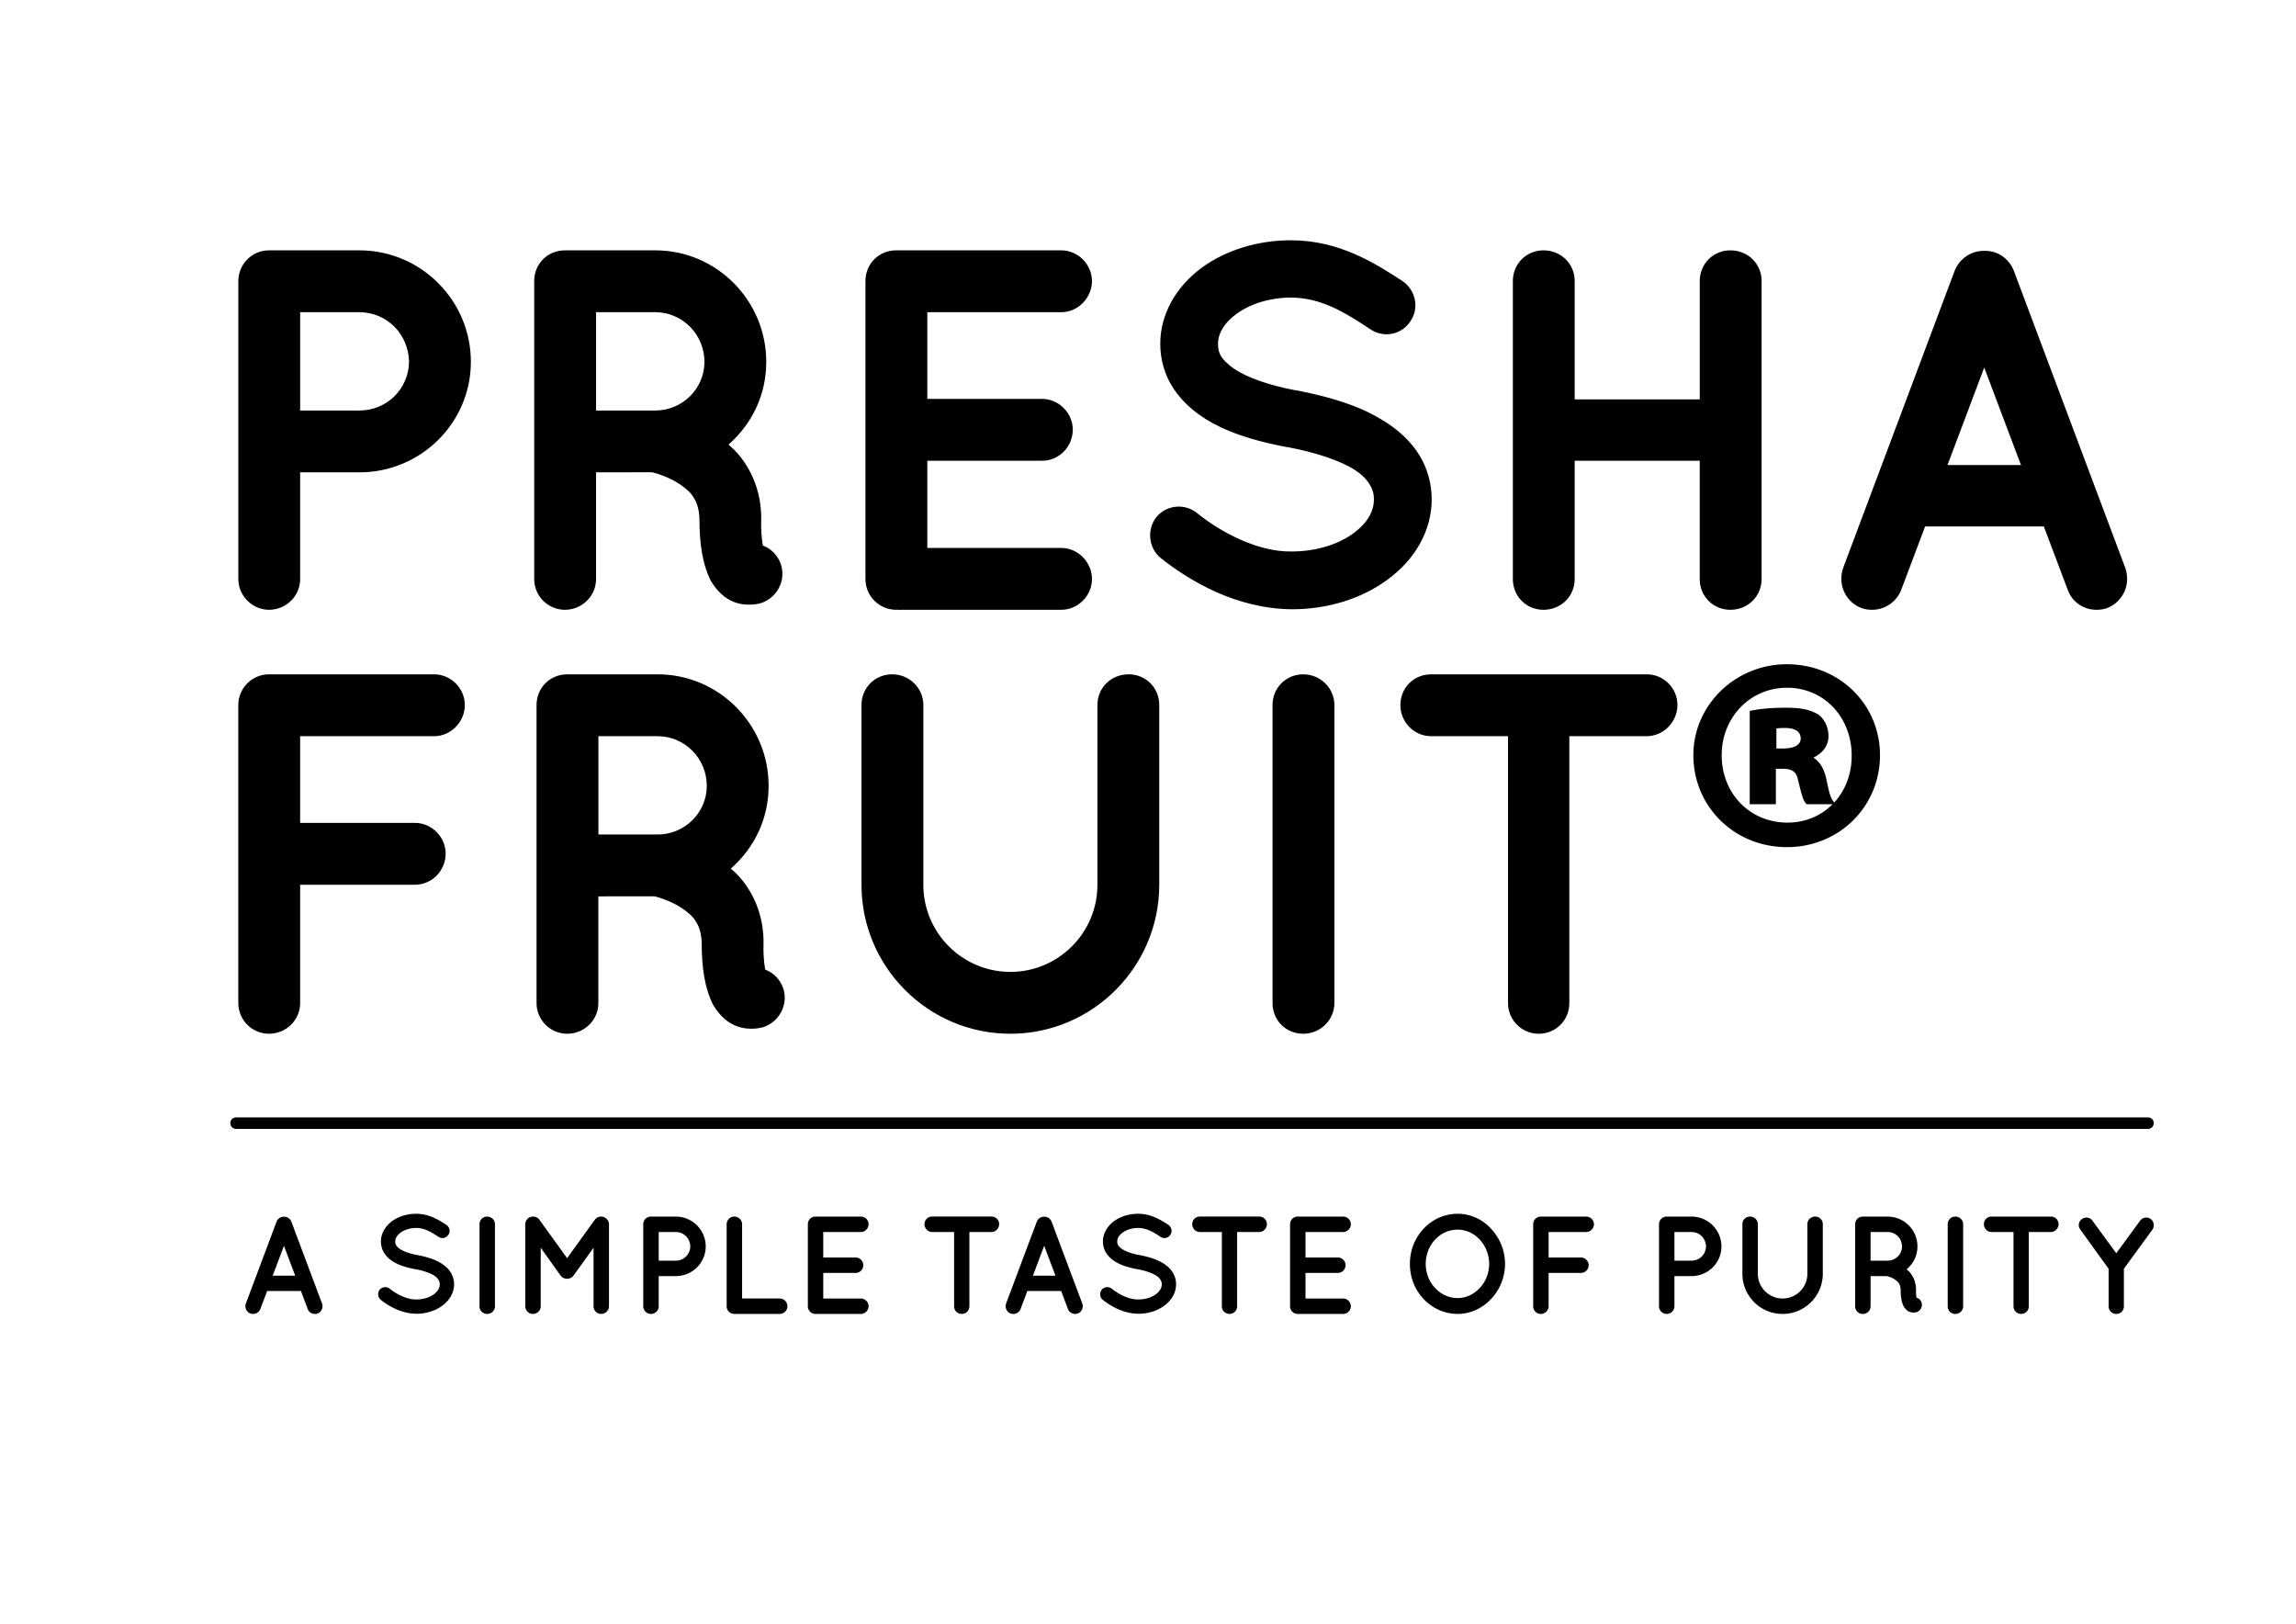 <svg xmlns="http://www.w3.org/2000/svg" viewBox="0 0 841.89 595.28"><path d="M787.63 413.87H86.57a2.11 2.11 0 010-4.22h701.06a2.11 2.11 0 010 4.22zm-75.06-242.31l15-39.82 15.01 39.82h-30.01zm46.67 44.45c1.49 4.07 5.37 6.48 9.45 6.48 1.3 0 2.6-.19 3.52-.56 5.37-2.04 7.96-7.96 6.11-13.33L737.39 99.51c-1.67-4.07-5.56-6.67-9.82-6.48-4.07-.19-8.15 2.41-9.82 6.48L676.82 208.6c-1.85 5.37.74 11.29 6.12 13.33 1.11.37 2.22.56 3.52.56 4.07 0 7.96-2.41 9.63-6.48l9.08-24.08h45.01l9.06 24.08zm-193.27 6.49c5.74 0 10.37-4.44 10.37-10.19v-44.45h47.97v44.45c0 5.75 4.44 10.19 10.19 10.19 5.74 0 10.37-4.44 10.37-10.19V103.03c0-5.74-4.63-10.19-10.37-10.19-5.75 0-10.19 4.45-10.19 10.19v44.45h-47.97v-44.45c0-5.74-4.63-10.19-10.37-10.19-5.74 0-10.18 4.45-10.18 10.19V212.3c-.01 5.76 4.44 10.2 10.18 10.2m-139.68-18.71c10.56 8.34 27.41 18.34 47.42 18.52 13.15 0 25.19-3.89 34.26-10.56 9.26-6.66 15.93-16.85 15.93-28.7 0-5.75-1.67-11.3-4.44-15.74-4.26-6.86-10.93-11.67-18.53-15.38-7.41-3.52-16.11-5.93-25.56-7.78H475c-10-1.85-18.34-4.81-23.16-8.15-2.4-1.67-4.07-3.33-5-4.81-.92-1.49-1.3-2.96-1.3-5.19 0-3.89 2.04-7.96 7.04-11.67 5.01-3.7 12.41-6.3 20.75-6.3 11.29 0 20.37 5.56 29.81 11.86 4.45 2.96 10.38 1.67 13.15-2.78 2.96-4.26 1.67-10.19-2.6-13.15-9.44-6.11-22.59-14.81-40.37-14.81-12.04 0-23.34 3.52-32.04 9.82-8.52 6.3-14.82 15.92-14.82 27.04 0 5.56 1.48 10.75 4.26 15.19 4.07 6.48 10.18 11.11 17.22 14.45 7.04 3.33 15.19 5.55 23.89 7.22h.38c10.93 2.04 20 5.19 25.37 8.7 2.78 1.85 4.44 3.71 5.55 5.56 1.12 1.85 1.67 3.52 1.67 5.93 0 4.63-2.41 9.26-7.97 13.33-5.55 4.07-13.89 6.85-23.15 6.85-13.15.19-27.22-7.59-35.37-14.27-4.07-3.33-10.19-2.78-13.52 1.3-3.13 4.07-2.57 10.19 1.5 13.52M328.6 222.5l.18-.19s0 .19.38.19h60.01c5.37 0 10.18-4.63 10.18-10.19 0-5.74-4.81-10.37-10.18-10.37h-50.2v-34.08h43.16c5.55 0 10.18-4.63 10.18-10.38 0-5.37-4.63-10.18-10.18-10.18h-43.16v-33.9h50.2c5.37 0 10.18-4.63 10.18-10.37 0-5.74-4.81-10.19-10.18-10.19H328.6c-5.75 0-10.19 4.45-10.19 10.19V212.3c0 5.57 4.44 10.2 10.19 10.2m-88.32-70.94H217.5V113.4h22.78c10.56 0 19.08 8.52 19.08 19.26 0 10.38-8.52 18.9-19.08 18.9m38.53 49.27c-.37-1.85-.92-5.37-.74-10.93 0-7.78-2.41-14.63-6.11-20.01-1.85-2.78-4.07-5-6.48-6.85 8.89-7.41 14.45-18.15 14.45-30.38 0-22.04-17.6-39.82-39.64-39.82h-33.16c-5.74 0-10.19 4.45-10.19 10.19V212.3c0 5.56 4.45 10.19 10.19 10.19 5.74 0 10.37-4.63 10.37-10.19v-40.19h21.86c1.67.38 6.48 1.85 10.37 4.45 2.22 1.48 4.44 3.33 5.55 5.37 1.3 2.03 2.04 4.44 2.23 7.96 0 10.18 1.29 16.85 3.89 22.23 1.48 2.59 3.52 5 5.93 6.48 2.59 1.67 5.37 2.03 7.22 2.03h.19c1.85 0 3.33-.37 4.07-.56 5.37-1.85 8.34-7.59 6.48-12.97-1.11-3.12-3.52-5.34-6.48-6.27M109 113.4h22.78c10.75 0 19.08 8.52 19.26 19.26-.18 10.37-8.52 18.9-19.26 18.9H109V113.4zm62.6 19.27c0-22.04-17.78-39.82-39.82-39.82H98.62c-5.55 0-10.18 4.45-10.18 10.19v109.27c0 5.56 4.63 10.19 10.18 10.19 5.74 0 10.37-4.63 10.37-10.19v-40.19h22.78c22.05-.01 39.83-17.78 39.83-39.45"/><path d="M768.69 223.56c-4.68 0-8.87-2.88-10.44-7.17L749.43 193H705.9l-8.82 23.39c-1.79 4.37-5.95 7.17-10.62 7.17-1.37 0-2.59-.19-3.85-.61-5.89-2.23-8.85-8.68-6.79-14.68l40.95-109.12c1.81-4.44 6.27-7.36 10.85-7.17 4.61-.19 8.89 2.6 10.75 7.14l40.94 109.13c2.08 6.03-.88 12.47-6.73 14.7-1 .38-2.38.61-3.89.61zm-64.26-32.69h46.48l9.34 24.78c1.26 3.46 4.66 5.79 8.45 5.79 1.2 0 2.37-.18 3.12-.48 4.79-1.82 7.2-7.09 5.5-12L736.4 99.88c-1.51-3.68-5-5.9-8.79-5.8-3.79-.13-7.41 2.23-8.88 5.83L677.8 208.98c-1.68 4.89.73 10.16 5.5 11.97.99.33 2 .49 3.14.49 3.81 0 7.2-2.29 8.65-5.83l9.34-24.74zm-69.93 32.69c-6.31 0-11.25-4.94-11.25-11.25v-43.39H577.4v43.39c0 6.31-5.02 11.25-11.43 11.25-6.31 0-11.24-4.94-11.24-11.25V103.03c0-6.31 4.94-11.25 11.24-11.25 6.41 0 11.43 4.94 11.43 11.25v43.39h45.86v-43.39c0-6.31 4.94-11.25 11.25-11.25 6.41 0 11.43 4.94 11.43 11.25V212.3c-.01 6.31-5.03 11.26-11.44 11.26zm-59.22-56.76h50.09v45.51c0 5.12 4.01 9.13 9.13 9.13 5.22 0 9.31-4.01 9.31-9.13V103.03c0-5.12-4.09-9.13-9.31-9.13-5.12 0-9.13 4.01-9.13 9.13v45.51h-50.09v-45.51c0-5.12-4.09-9.13-9.31-9.13-5.12 0-9.13 4.01-9.13 9.13V212.3c0 5.12 4.01 9.13 9.13 9.13 5.22 0 9.31-4.01 9.31-9.13v-45.5zm-186.12 56.76h-60.01c-.15 0-.28-.02-.41-.05l-.15.05c-6.2 0-11.25-5.05-11.25-11.25V103.03c0-6.31 4.94-11.25 11.25-11.25h60.57c6.1 0 11.24 5.15 11.24 11.25 0 6.19-5.15 11.43-11.24 11.43h-49.14v31.78h42.1c6.09 0 11.24 5.15 11.24 11.24 0 6.31-5.04 11.44-11.24 11.44h-42.1v31.96h49.14c6.1 0 11.24 5.23 11.24 11.43 0 6.09-5.14 11.25-11.24 11.25zm-59.33-2.12h59.33c4.86 0 9.13-4.27 9.13-9.13 0-5.05-4.18-9.31-9.13-9.31h-51.25v-36.2h44.22c5.03 0 9.12-4.18 9.12-9.32 0-4.86-4.27-9.12-9.12-9.12h-44.22v-36.02h51.25c4.95 0 9.13-4.26 9.13-9.31 0-4.95-4.18-9.13-9.13-9.13h-60.38c-5.3 0-9.31 4.01-9.31 9.13V212.3c0 4.89 3.86 8.89 8.69 9.12l1.68-1.74v1.76zm-122.7 2.12c-6.2 0-11.25-5.05-11.25-11.25V103.03c0-6.31 4.94-11.25 11.25-11.25h33.15c22.44 0 40.69 18.34 40.69 40.88 0 11.73-4.91 22.46-13.84 30.35 2.27 1.89 4.15 3.96 5.7 6.29 4.11 5.97 6.29 13.1 6.29 20.59-.12 3.84.08 7.15.61 10.12 3.07 1.16 5.44 3.59 6.56 6.75 2.02 5.85-1.19 12.27-7.14 14.32-.84.21-2.41.61-4.42.61-2.18 0-5.15-.38-7.98-2.2-2.35-1.45-4.58-3.89-6.27-6.85-2.79-5.77-4.02-12.77-4.02-22.75-.17-3.12-.81-5.42-2.07-7.39-.9-1.65-2.65-3.34-5.25-5.06-3.8-2.54-8.52-3.96-10.01-4.3l-20.57.02v39.13c0 6.22-5.13 11.27-11.43 11.27zm.19-129.66c-5.31 0-9.32 4.01-9.32 9.13V212.3c0 5.04 4.1 9.13 9.13 9.13 5.13 0 9.31-4.1 9.31-9.13v-41.25h22.92c2.23.47 7.04 2.01 10.96 4.63 2.88 1.92 4.86 3.85 5.89 5.75 1.43 2.23 2.16 4.85 2.36 8.41 0 9.7 1.17 16.42 3.78 21.82 1.49 2.6 3.46 4.76 5.54 6.04 2.41 1.55 4.95 1.87 6.66 1.87 1.94 0 3.34-.35 4-.52 4.76-1.65 7.38-6.86 5.74-11.59-.96-2.72-3.08-4.78-5.8-5.63l-.6-.19-.12-.62c-.65-3.29-.9-6.94-.76-11.17 0-7.03-2.05-13.74-5.92-19.37-1.66-2.49-3.71-4.65-6.26-6.61l-1.05-.81 1.02-.85c9.07-7.55 14.07-18.05 14.07-29.56 0-21.37-17.31-38.76-38.58-38.76h-32.97zM98.63 223.56c-6.1 0-11.24-5.15-11.24-11.25V103.03c0-6.2 5.04-11.25 11.24-11.25h33.15c22.54 0 40.88 18.34 40.88 40.88 0 22.34-18.34 40.51-40.88 40.51h-21.72v39.13c0 6.21-5.13 11.26-11.43 11.26zm.18-129.66c-5.22 0-9.31 4.1-9.31 9.13V212.3c0 4.95 4.18 9.13 9.12 9.13 5.13 0 9.31-4.1 9.31-9.13v-41.25h23.84c21.38 0 38.76-17.22 38.76-38.39 0-21.37-17.39-38.76-38.76-38.76H98.81zm374.9 129.47c-20.34-.18-37.37-10.3-48.07-18.75l-.01-.01c-4.47-3.66-5.21-10.38-1.65-14.99 3.72-4.56 10.46-5.2 15.03-1.47 8.04 6.59 22.01 14.31 34.69 14.03 8.57 0 16.78-2.42 22.54-6.65 5-3.67 7.54-7.86 7.54-12.48 0-2.05-.43-3.56-1.52-5.38-1.18-1.97-2.84-3.63-5.23-5.23-5.26-3.45-14.37-6.56-24.98-8.54l-.18.02c-10.05-1.9-17.95-4.29-24.34-7.32-7.88-3.74-13.82-8.73-17.67-14.85-2.89-4.62-4.42-10.07-4.42-15.75 0-10.57 5.56-20.73 15.25-27.89 8.94-6.47 20.54-10.02 32.67-10.02 17.8 0 30.91 8.49 40.48 14.68l.46.3c4.87 3.39 6.16 9.95 2.89 14.65-1.47 2.35-3.81 4-6.58 4.6-2.78.59-5.64.05-8.03-1.54-9.58-6.39-18.39-11.68-29.23-11.68-7.55 0-14.88 2.22-20.12 6.09-4.32 3.21-6.61 6.95-6.61 10.82 0 2.02.32 3.32 1.14 4.63.62 1 1.95 2.59 4.7 4.5 4.71 3.26 13 6.17 22.75 7.98l.17-.02c10.82 2.1 19.26 4.68 26.02 7.89 8.86 4.33 15.06 9.48 18.97 15.77 2.97 4.75 4.6 10.54 4.6 16.3 0 11.3-5.96 22.07-16.37 29.56-9.44 6.93-21.83 10.75-34.89 10.75zm-46.76-20.41c10.45 8.25 27.04 18.11 46.77 18.29 12.6 0 24.55-3.67 33.62-10.35 9.85-7.09 15.5-17.24 15.5-27.85 0-5.37-1.52-10.76-4.28-15.18-3.69-5.94-9.61-10.84-18.09-14.99-6.58-3.13-14.86-5.65-25.3-7.69l-.16.02c-10.23-1.88-18.82-4.91-23.76-8.34-2.42-1.68-4.25-3.45-5.29-5.12-1.04-1.66-1.46-3.33-1.46-5.75 0-4.57 2.58-8.9 7.46-12.52 5.6-4.13 13.39-6.51 21.38-6.51 11.42 0 20.53 5.45 30.4 12.04 1.91 1.27 4.19 1.71 6.41 1.23 2.2-.47 4.07-1.79 5.26-3.69 2.63-3.78 1.58-9.02-2.31-11.72l-.43-.28c-9.35-6.05-22.16-14.34-39.33-14.34-11.69 0-22.85 3.41-31.42 9.61-9.14 6.75-14.38 16.29-14.38 26.18 0 5.28 1.42 10.34 4.11 14.63 3.62 5.77 9.27 10.5 16.78 14.06 6.23 2.95 13.96 5.29 23.64 7.14l.18-.02c11.23 2.08 20.38 5.23 25.95 8.88 2.64 1.76 4.56 3.69 5.88 5.9 1.3 2.15 1.82 4.03 1.82 6.47 0 5.25-2.9 10.16-8.4 14.19-6.22 4.56-15.1 7.12-24.25 7.06-13.15 0-27.35-7.78-35.57-14.51-3.65-2.99-9.05-2.48-12.03 1.15-2.86 3.67-2.28 9.07 1.3 12.01zm317.16-30.34h-33.07l16.53-43.88 16.54 43.88zm-30.01-2.12h26.95l-13.48-35.75-13.47 35.75zm-473.82-17.88h-23.84v-40.28h23.84c11.1 0 20.13 9.12 20.13 20.32.01 11.01-9.03 19.96-20.13 19.96zm-21.72-2.12h21.72c9.93 0 18.02-8 18.02-17.84 0-10.04-8.08-18.2-18.02-18.2h-21.72v36.04zm-86.78 2.12h-23.84v-40.28h23.84c11.2 0 20.13 8.92 20.32 20.31-.19 11.21-9.12 19.97-20.32 19.97zm-21.72-2.12h21.72c10.03 0 18.03-7.84 18.2-17.85-.17-10.18-8.17-18.19-18.2-18.19h-21.72v36.04zm503.96 107.97c0-5.74-4.63-10.19-10.19-10.19h-79.09c-5.74 0-10.19 4.45-10.19 10.19 0 5.55 4.45 10.37 10.19 10.37h29.27v98.9c0 5.75 4.63 10.19 10.18 10.19 5.74 0 10.19-4.44 10.19-10.19v-98.9h29.45c5.56 0 10.19-4.82 10.19-10.37M467.67 367.74c0 5.75 4.45 10.19 10.19 10.19 5.55 0 10.37-4.44 10.37-10.19V258.47c0-5.74-4.82-10.19-10.37-10.19-5.74 0-10.19 4.45-10.19 10.19v109.27zM424 324.41v-65.94c0-5.74-4.44-10.19-10.18-10.19-5.74 0-10.37 4.45-10.37 10.19v65.94c0 18.15-14.63 32.97-32.97 32.97-18.15 0-32.97-14.81-32.97-32.97v-65.94c0-5.74-4.82-10.19-10.37-10.19-5.75 0-10.19 4.45-10.19 10.19v65.94c0 29.45 23.71 53.53 53.53 53.53 29.62-.01 53.52-24.09 53.52-53.53M241.14 307h-22.78v-38.16h22.78c10.55 0 19.08 8.52 19.08 19.26-.01 10.37-8.53 18.9-19.08 18.9m38.52 49.26c-.37-1.85-.92-5.37-.74-10.93 0-7.78-2.41-14.63-6.12-20.01-1.85-2.78-4.07-5-6.48-6.85 8.89-7.41 14.45-18.15 14.45-30.38 0-22.04-17.6-39.82-39.64-39.82h-33.16c-5.74 0-10.18 4.45-10.18 10.19v109.28c0 5.56 4.44 10.19 10.18 10.19 5.75 0 10.38-4.63 10.38-10.19v-40.19h21.85c1.67.38 6.48 1.85 10.37 4.45 2.23 1.48 4.45 3.33 5.56 5.37 1.3 2.03 2.03 4.44 2.22 7.96 0 10.18 1.3 16.85 3.89 22.23 1.49 2.59 3.52 5 5.93 6.48 2.6 1.67 5.37 2.03 7.23 2.03h.18c1.85 0 3.34-.37 4.07-.56 5.37-1.85 8.34-7.59 6.48-12.97-1.1-3.13-3.51-5.35-6.47-6.28M98.63 377.93c5.74 0 10.37-4.63 10.37-10.19v-44.45h43.16c5.56 0 10.19-4.63 10.19-10.38 0-5.37-4.63-10.18-10.19-10.18H109v-33.9h50.2c5.37 0 10.19-4.63 10.19-10.37 0-5.56-4.82-10.19-10.19-10.19H98.62c-5.74 0-10.19 4.63-10.19 10.19v109.28c.01 5.56 4.46 10.19 10.2 10.19"/><path d="M564.19 378.99c-6.2 0-11.24-5.05-11.24-11.25V269.9h-28.21c-6.2 0-11.25-5.13-11.25-11.43 0-6.31 4.94-11.25 11.25-11.25h79.09c6.2 0 11.25 5.05 11.25 11.25s-5.15 11.43-11.25 11.43h-28.39v97.84c0 6.31-4.94 11.25-11.25 11.25zm-39.45-129.65c-5.12 0-9.13 4.01-9.13 9.13 0 5.13 4.1 9.31 9.13 9.31h30.33v99.96c0 5.04 4.09 9.13 9.12 9.13 5.12 0 9.13-4.01 9.13-9.13v-99.96h30.5c4.95 0 9.13-4.26 9.13-9.31 0-5.04-4.1-9.13-9.13-9.13h-79.08zm-46.88 129.65c-6.31 0-11.25-4.94-11.25-11.25V258.47c0-6.31 4.94-11.25 11.25-11.25 6.3 0 11.43 5.05 11.43 11.25v109.27c0 6.2-5.13 11.25-11.43 11.25zm0-129.65c-5.12 0-9.13 4.01-9.13 9.13v109.27c0 5.12 4.01 9.13 9.13 9.13 5.14 0 9.31-4.1 9.31-9.13V258.47c.01-5.04-4.17-9.13-9.31-9.13zM370.47 378.99c-30.1 0-54.58-24.49-54.58-54.59v-65.94c0-6.31 4.94-11.25 11.25-11.25 6.3 0 11.43 5.05 11.43 11.25v65.94c0 17.59 14.31 31.91 31.91 31.91S402.4 342 402.4 324.4v-65.94c0-6.31 5.02-11.25 11.43-11.25 6.3 0 11.24 4.94 11.24 11.25v65.94c-.02 30.1-24.5 54.59-54.6 54.59zm-43.33-129.65c-5.12 0-9.13 4.01-9.13 9.13v65.94c0 28.93 23.54 52.47 52.47 52.47s52.47-23.54 52.47-52.47v-65.94c0-5.12-4.01-9.13-9.12-9.13-5.22 0-9.31 4.01-9.31 9.13v65.94c0 18.76-15.27 34.03-34.03 34.03s-34.02-15.27-34.02-34.03v-65.94c-.02-5.04-4.2-9.13-9.33-9.13zM207.98 378.99c-6.2 0-11.24-5.05-11.24-11.25V258.47c0-6.31 4.94-11.25 11.24-11.25h33.16c22.44 0 40.69 18.34 40.69 40.88 0 11.73-4.91 22.46-13.85 30.35 2.27 1.89 4.15 3.96 5.7 6.29 4.11 5.96 6.29 13.09 6.29 20.59-.12 3.81.08 7.2.61 10.13 3.07 1.16 5.44 3.59 6.56 6.75 2.02 5.85-1.19 12.27-7.14 14.32-.77.2-2.39.62-4.42.62-2.17 0-5.14-.38-7.98-2.2-3-1.85-5.07-4.74-6.28-6.85-2.8-5.8-4.03-12.8-4.03-22.75-.17-3.13-.8-5.43-2.06-7.39-.9-1.66-2.66-3.34-5.25-5.06-3.78-2.52-8.52-3.96-10.02-4.3l-20.56.02v39.13c.02 6.19-5.11 11.24-11.42 11.24zm.18-129.65c-5.3 0-9.31 4.01-9.31 9.13v109.27c0 5.04 4.09 9.13 9.12 9.13 5.14 0 9.32-4.1 9.32-9.13v-41.25h22.91c2.24.48 7.06 2.02 10.96 4.63 2.88 1.91 4.86 3.85 5.9 5.75 1.42 2.22 2.16 4.84 2.35 8.41 0 9.68 1.17 16.39 3.79 21.82 1.5 2.61 3.47 4.78 5.53 6.04 2.42 1.55 4.96 1.87 6.67 1.87 1.94 0 3.38-.37 4-.52 4.76-1.65 7.38-6.86 5.74-11.59-.96-2.72-3.08-4.78-5.8-5.63l-.6-.19-.12-.62c-.64-3.21-.9-6.97-.76-11.17 0-7.04-2.05-13.75-5.93-19.37-1.66-2.49-3.71-4.65-6.26-6.61l-1.05-.81 1.02-.85c9.07-7.55 14.07-18.05 14.07-29.56 0-21.38-17.31-38.76-38.58-38.76h-32.97zM98.63 378.99c-6.2 0-11.25-5.05-11.25-11.25V258.47c0-6.2 5.05-11.25 11.25-11.25h60.57c6.1 0 11.25 5.15 11.25 11.25 0 6.2-5.15 11.43-11.25 11.43h-49.14v31.78h42.1c6.1 0 11.25 5.15 11.25 11.24 0 6.31-5.05 11.44-11.25 11.44h-42.1v43.39c0 6.19-5.13 11.24-11.43 11.24zm.18-129.65c-5.22 0-9.32 4.1-9.32 9.13v109.27c0 5.04 4.1 9.13 9.13 9.13 5.13 0 9.31-4.1 9.31-9.13v-45.51h44.22c5.04 0 9.13-4.18 9.13-9.32 0-4.86-4.27-9.12-9.13-9.12h-44.22v-36.01h51.26c4.95 0 9.13-4.26 9.13-9.31 0-4.86-4.27-9.13-9.13-9.13H98.81zm142.33 58.72H217.3v-40.28h23.84c11.1 0 20.13 9.12 20.13 20.32 0 11-9.03 19.96-20.13 19.96zm-21.72-2.12h21.72c9.93 0 18.02-8 18.02-17.84 0-10.04-8.08-18.2-18.02-18.2h-21.72v36.04zm430.88-30.47h3.54c4.13 0 7.48-1.38 7.48-4.73 0-2.95-2.16-4.92-6.89-4.92-1.97 0-3.35.2-4.13.39v9.26zm-.19 18.31h-7.47V261.5c2.95-.59 7.08-.99 12.4-.99 6.1 0 8.85.99 11.21 2.37 1.78 1.37 3.15 3.93 3.15 7.08 0 3.53-2.75 6.3-6.69 7.47v.4c3.14 1.18 4.92 3.54 5.91 7.86.98 4.92 1.57 6.89 2.36 8.07h-8.07c-.98-1.19-1.58-4.13-2.56-7.88-.59-3.53-2.56-5.11-6.69-5.11h-3.54v13.01zm-19.87-16.93c0 14.37 10.63 25.78 25.18 25.78 14.18 0 24.6-11.41 24.6-25.59 0-14.36-10.42-25.97-24.79-25.97s-24.99 11.61-24.99 25.78zm58.05 0c0 18.3-14.37 32.67-33.06 32.67-18.5 0-33.25-14.36-33.25-32.67 0-17.9 14.75-32.28 33.25-32.28 18.69 0 33.06 14.37 33.06 32.28z"/><path d="M655.23 310.57c-19.24 0-34.31-14.81-34.31-33.72 0-18.38 15.39-33.33 34.31-33.33 19.13 0 34.12 14.64 34.12 33.33 0 18.91-14.99 33.72-34.12 33.72zm0-64.94c-17.75 0-32.19 14-32.19 31.22 0 17.72 14.14 31.61 32.19 31.61 17.95 0 32-13.88 32-31.61 0-17.51-14.06-31.22-32-31.22zm.19 58.06c-14.96 0-26.24-11.54-26.24-26.84 0-15.05 11.44-26.83 26.05-26.83 14.74 0 25.85 11.62 25.85 27.03 0 14.93-11.27 26.64-25.66 26.64zm-.19-51.56c-13.42 0-23.93 10.86-23.93 24.72 0 14.1 10.37 24.73 24.13 24.73 6.57 0 12.34-2.52 16.53-6.74h-9.54l-.32-.38c-.95-1.15-1.5-3.29-2.25-6.27l-.52-2.02c-.52-3.14-2.11-4.32-5.67-4.32h-2.49v12.99h-9.59v-34.2l.85-.17c3.29-.66 7.65-1.01 12.61-1.01 6.19 0 9.17 1.01 11.74 2.52 2.35 1.8 3.68 4.76 3.68 8 0 3.3-2.08 6.15-5.55 7.77 2.38 1.49 3.87 3.95 4.74 7.73.93 4.65 1.5 6.67 2.21 7.72l.69 1.03c4.02-4.36 6.42-10.36 6.42-17.18-.01-14.21-10.21-24.92-23.74-24.92zm8.23 40.59h5.81c-.52-1.38-1.02-3.42-1.69-6.81-.91-3.97-2.43-6.03-5.24-7.08l-.69-.26v-1.92l.75-.23c3.66-1.1 5.93-3.57 5.93-6.46 0-3.04-1.42-5.22-2.74-6.25-2.23-1.3-4.84-2.15-10.56-2.15-4.4 0-8.3.28-11.34.81v30.34h5.36v-12.99h4.6c4.6 0 7.06 1.9 7.73 6l.5 1.94c.56 2.17 1.04 4.08 1.58 5.06zm-9.61-16.19h-4.6v-11.14l.81-.2c.63-.16 2.05-.42 4.39-.42 7.17 0 7.95 4.18 7.95 5.97-.01 3.63-3.2 5.79-8.55 5.79zm-2.49-2.12h2.49c1.93 0 6.42-.36 6.42-3.67 0-3.19-3.17-3.86-5.83-3.86-1.4 0-2.42.1-3.08.2v7.33zM110.34 473.3H97.95l-2.5 6.63a2.86 2.86 0 01-2.65 1.78c-.36 0-.66-.05-.97-.15-1.48-.56-2.19-2.19-1.68-3.67l11.27-30.04c.46-1.12 1.58-1.84 2.7-1.78 1.17-.05 2.24.66 2.7 1.78l11.27 30.04c.51 1.48-.2 3.11-1.68 3.67-.25.1-.61.15-.97.15-1.12 0-2.19-.66-2.6-1.78l-2.5-6.63zm-2.09-5.61l-4.13-10.96-4.13 10.96h8.26zm30.98 5.15c.92-1.12 2.6-1.27 3.72-.36 2.24 1.84 6.12 3.98 9.74 3.93 2.55 0 4.84-.76 6.37-1.89 1.53-1.12 2.19-2.4 2.19-3.67 0-.66-.15-1.12-.46-1.63s-.76-1.02-1.53-1.53c-1.48-.97-3.98-1.84-6.99-2.4h-.1c-2.4-.46-4.64-1.07-6.58-1.99-1.94-.92-3.62-2.19-4.74-3.98-.76-1.22-1.17-2.65-1.17-4.18 0-3.06 1.73-5.71 4.08-7.45 2.4-1.73 5.51-2.7 8.82-2.7 4.9 0 8.52 2.4 11.12 4.08 1.17.82 1.53 2.45.71 3.62a2.573 2.573 0 01-3.62.76c-2.6-1.73-5.1-3.26-8.21-3.26-2.29 0-4.33.71-5.71 1.73s-1.94 2.14-1.94 3.21c0 .61.1 1.02.36 1.43.25.41.71.87 1.38 1.33 1.33.92 3.62 1.73 6.37 2.24h.1c2.6.51 5 1.17 7.04 2.14 2.09 1.02 3.93 2.35 5.1 4.23a8.287 8.287 0 011.22 4.33c0 3.26-1.84 6.07-4.39 7.9-2.5 1.84-5.81 2.91-9.43 2.91-5.51-.05-10.15-2.8-13.06-5.1-1.1-.9-1.26-2.58-.39-3.7zm36.6-24.02c0-1.58 1.22-2.8 2.8-2.8 1.53 0 2.86 1.22 2.86 2.8v30.09c0 1.58-1.33 2.8-2.86 2.8-1.58 0-2.8-1.22-2.8-2.8v-30.09zm47.47 0v30.09c0 1.53-1.33 2.8-2.86 2.8-1.58 0-2.8-1.27-2.8-2.8v-21.47l-7.34 10.2c-.56.76-1.38 1.17-2.29 1.17h-.1c-.92 0-1.78-.41-2.35-1.17l-7.29-10.2v21.47c0 1.53-1.27 2.8-2.86 2.8-1.53 0-2.8-1.27-2.8-2.8v-30.09c0-1.53 1.27-2.8 2.8-2.8h.15c.82 0 1.73.41 2.24 1.17l10.15 14.08 10.15-14.08c.56-.76 1.38-1.17 2.29-1.17h.05c1.53.05 2.86 1.27 2.86 2.8zm24.5 19.02h-6.27v11.07c0 1.53-1.27 2.8-2.86 2.8-1.53 0-2.8-1.27-2.8-2.8v-30.09c0-1.58 1.27-2.8 2.8-2.8h9.13c6.07 0 10.97 4.9 10.97 10.96 0 5.97-4.89 10.86-10.97 10.86zm-6.27-5.66h6.27c2.96 0 5.26-2.35 5.31-5.2-.05-2.96-2.35-5.3-5.31-5.3h-6.27v10.5zm24.92 16.73v-30.09c0-1.53 1.22-2.8 2.8-2.8s2.86 1.27 2.86 2.8v27.23h13.82c1.48 0 2.8 1.27 2.8 2.86 0 1.53-1.33 2.8-2.8 2.8h-16.67c-1.58 0-2.81-1.27-2.81-2.8zm29.77 0v-30.09c0-1.58 1.22-2.8 2.8-2.8h16.67c1.48 0 2.8 1.22 2.8 2.8 0 1.58-1.33 2.86-2.8 2.86h-13.82v9.33h11.88c1.53 0 2.8 1.33 2.8 2.8 0 1.58-1.27 2.86-2.8 2.86h-11.88v9.38h13.82c1.48 0 2.8 1.27 2.8 2.86 0 1.53-1.33 2.8-2.8 2.8h-16.52c-.1 0-.1-.05-.1-.05l-.05.05c-1.58 0-2.8-1.27-2.8-2.8zm67.34-27.24h-8.11v27.23c0 1.58-1.22 2.8-2.8 2.8-1.53 0-2.8-1.22-2.8-2.8v-27.23h-8.06c-1.58 0-2.8-1.33-2.8-2.86 0-1.58 1.22-2.8 2.8-2.8h21.78c1.53 0 2.8 1.22 2.8 2.8 0 1.54-1.28 2.86-2.81 2.86zm25.54 21.63h-12.39l-2.5 6.63a2.86 2.86 0 01-2.65 1.78c-.36 0-.66-.05-.97-.15-1.48-.56-2.19-2.19-1.68-3.67l11.27-30.04c.46-1.12 1.58-1.84 2.7-1.78 1.17-.05 2.24.66 2.7 1.78l11.27 30.04c.51 1.48-.2 3.11-1.68 3.67-.26.1-.61.15-.97.15-1.12 0-2.19-.66-2.6-1.78l-2.5-6.63zm-2.09-5.61l-4.13-10.96-4.13 10.96h8.26zm16.96 5.15c.92-1.12 2.6-1.27 3.72-.36 2.24 1.84 6.12 3.98 9.74 3.93 2.55 0 4.84-.76 6.37-1.89s2.19-2.4 2.19-3.67c0-.66-.15-1.12-.46-1.63-.31-.51-.76-1.02-1.53-1.53-1.48-.97-3.98-1.84-6.99-2.4h-.1c-2.4-.46-4.64-1.07-6.58-1.99-1.94-.92-3.62-2.19-4.74-3.98-.76-1.22-1.17-2.65-1.17-4.18 0-3.06 1.73-5.71 4.08-7.45 2.4-1.73 5.51-2.7 8.82-2.7 4.9 0 8.52 2.4 11.12 4.08 1.17.82 1.53 2.45.71 3.62a2.573 2.573 0 01-3.62.76c-2.6-1.73-5.1-3.26-8.21-3.26-2.29 0-4.33.71-5.71 1.73s-1.94 2.14-1.94 3.21c0 .61.1 1.02.36 1.43s.71.87 1.38 1.33c1.33.92 3.62 1.73 6.37 2.24h.1c2.6.51 5 1.17 7.04 2.14 2.09 1.02 3.93 2.35 5.1 4.23a8.287 8.287 0 011.22 4.33c0 3.26-1.84 6.07-4.39 7.9-2.5 1.84-5.81 2.91-9.43 2.91-5.51-.05-10.15-2.8-13.06-5.1-1.1-.9-1.26-2.58-.39-3.7zm57.77-21.17h-8.11v27.23c0 1.58-1.22 2.8-2.8 2.8-1.53 0-2.8-1.22-2.8-2.8v-27.23h-8.06c-1.58 0-2.8-1.33-2.8-2.86 0-1.58 1.22-2.8 2.8-2.8h21.78c1.53 0 2.8 1.22 2.8 2.8-.01 1.54-1.28 2.86-2.81 2.86zm11.3 27.24v-30.09c0-1.58 1.22-2.8 2.8-2.8h16.68c1.48 0 2.8 1.22 2.8 2.8 0 1.58-1.33 2.86-2.8 2.86H478.7v9.33h11.88c1.54 0 2.81 1.33 2.81 2.8 0 1.58-1.27 2.86-2.81 2.86H478.7v9.38h13.83c1.48 0 2.8 1.27 2.8 2.86 0 1.53-1.33 2.8-2.8 2.8H476c-.1 0-.1-.05-.1-.05l-.05.05c-1.59 0-2.81-1.27-2.81-2.8zm73.67-28.46c3.16 3.37 5.15 7.85 5.15 12.9 0 5.05-1.99 9.59-5.15 12.9-3.01 3.31-7.5 5.46-12.19 5.46-4.9 0-9.38-2.14-12.49-5.46-3.16-3.31-5.05-7.85-5.05-12.9 0-5.05 1.89-9.54 5.05-12.9 3.11-3.37 7.6-5.46 12.49-5.46 4.69 0 9.18 2.1 12.19 5.46zm-.67 12.9c0-3.47-1.38-6.68-3.47-8.92-2.14-2.29-5-3.62-8.06-3.62-3.26 0-6.12 1.33-8.26 3.62-2.14 2.24-3.47 5.46-3.47 8.92 0 3.47 1.33 6.68 3.47 8.87 2.14 2.29 5 3.67 8.26 3.67 3.06 0 5.92-1.38 8.06-3.67 2.1-2.19 3.47-5.4 3.47-8.87zm16.15 15.56v-30.09c0-1.53 1.22-2.8 2.8-2.8h16.67c1.48 0 2.8 1.27 2.8 2.8 0 1.58-1.33 2.86-2.8 2.86h-13.82v9.33h11.88c1.53 0 2.8 1.33 2.8 2.8 0 1.58-1.27 2.86-2.8 2.86h-11.88v12.24c0 1.53-1.27 2.8-2.86 2.8-1.57 0-2.79-1.27-2.79-2.8zm58.06-11.07h-6.27v11.07c0 1.53-1.27 2.8-2.86 2.8-1.53 0-2.8-1.27-2.8-2.8v-30.09c0-1.58 1.27-2.8 2.8-2.8h9.13c6.07 0 10.96 4.9 10.96 10.96.01 5.97-4.89 10.86-10.96 10.86zm-6.27-5.66h6.27c2.96 0 5.25-2.35 5.3-5.2-.05-2.96-2.35-5.3-5.3-5.3h-6.27v10.5zm39.66 19.53c-8.21 0-14.74-6.63-14.74-14.74v-18.16c0-1.58 1.22-2.8 2.8-2.8 1.53 0 2.86 1.22 2.86 2.8v18.16c0 5 4.08 9.08 9.08 9.08 5.05 0 9.08-4.08 9.08-9.08v-18.16c0-1.58 1.27-2.8 2.86-2.8s2.8 1.22 2.8 2.8v18.16c0 8.11-6.58 14.74-14.74 14.74zm50.92-4.23c.51 1.48-.31 3.06-1.78 3.57-.2.05-.61.15-1.12.15h-.05c-.51 0-1.28-.1-1.99-.56-.66-.41-1.22-1.07-1.63-1.78-.71-1.48-1.07-3.31-1.07-6.12-.05-.97-.26-1.63-.61-2.19-.31-.56-.92-1.07-1.53-1.48-1.07-.71-2.4-1.12-2.86-1.22h-6.02v11.07c0 1.53-1.27 2.8-2.86 2.8-1.58 0-2.8-1.27-2.8-2.8v-30.09c0-1.58 1.22-2.8 2.8-2.8h9.13c6.07 0 10.91 4.9 10.91 10.96 0 3.37-1.53 6.32-3.98 8.36.66.51 1.27 1.12 1.78 1.89 1.02 1.48 1.68 3.37 1.68 5.51-.05 1.53.1 2.5.2 3.01.84.24 1.5.85 1.8 1.72zm-7.14-20.5c0-2.96-2.35-5.3-5.25-5.3h-6.27v10.51h6.27c2.91-.01 5.25-2.36 5.25-5.21zm16.76-8.16c0-1.58 1.22-2.8 2.8-2.8 1.53 0 2.86 1.22 2.86 2.8v30.09c0 1.58-1.33 2.8-2.86 2.8-1.58 0-2.8-1.22-2.8-2.8v-30.09zm37.84 2.85h-8.11v27.23c0 1.58-1.22 2.8-2.8 2.8-1.53 0-2.8-1.22-2.8-2.8v-27.23h-8.06c-1.58 0-2.8-1.33-2.8-2.86 0-1.58 1.22-2.8 2.8-2.8h21.78c1.53 0 2.8 1.22 2.8 2.8-.01 1.54-1.28 2.86-2.81 2.86zm37.21-.86l-10.45 14.33v13.77c0 1.58-1.22 2.8-2.8 2.8-1.48 0-2.8-1.22-2.8-2.8v-13.77l-10.35-14.33c-.97-1.22-.71-2.96.56-3.88 1.28-.92 3.01-.66 3.88.61l8.72 11.93 8.72-11.93c.97-1.27 2.7-1.53 3.93-.61 1.2.92 1.45 2.65.59 3.88z"/></svg>